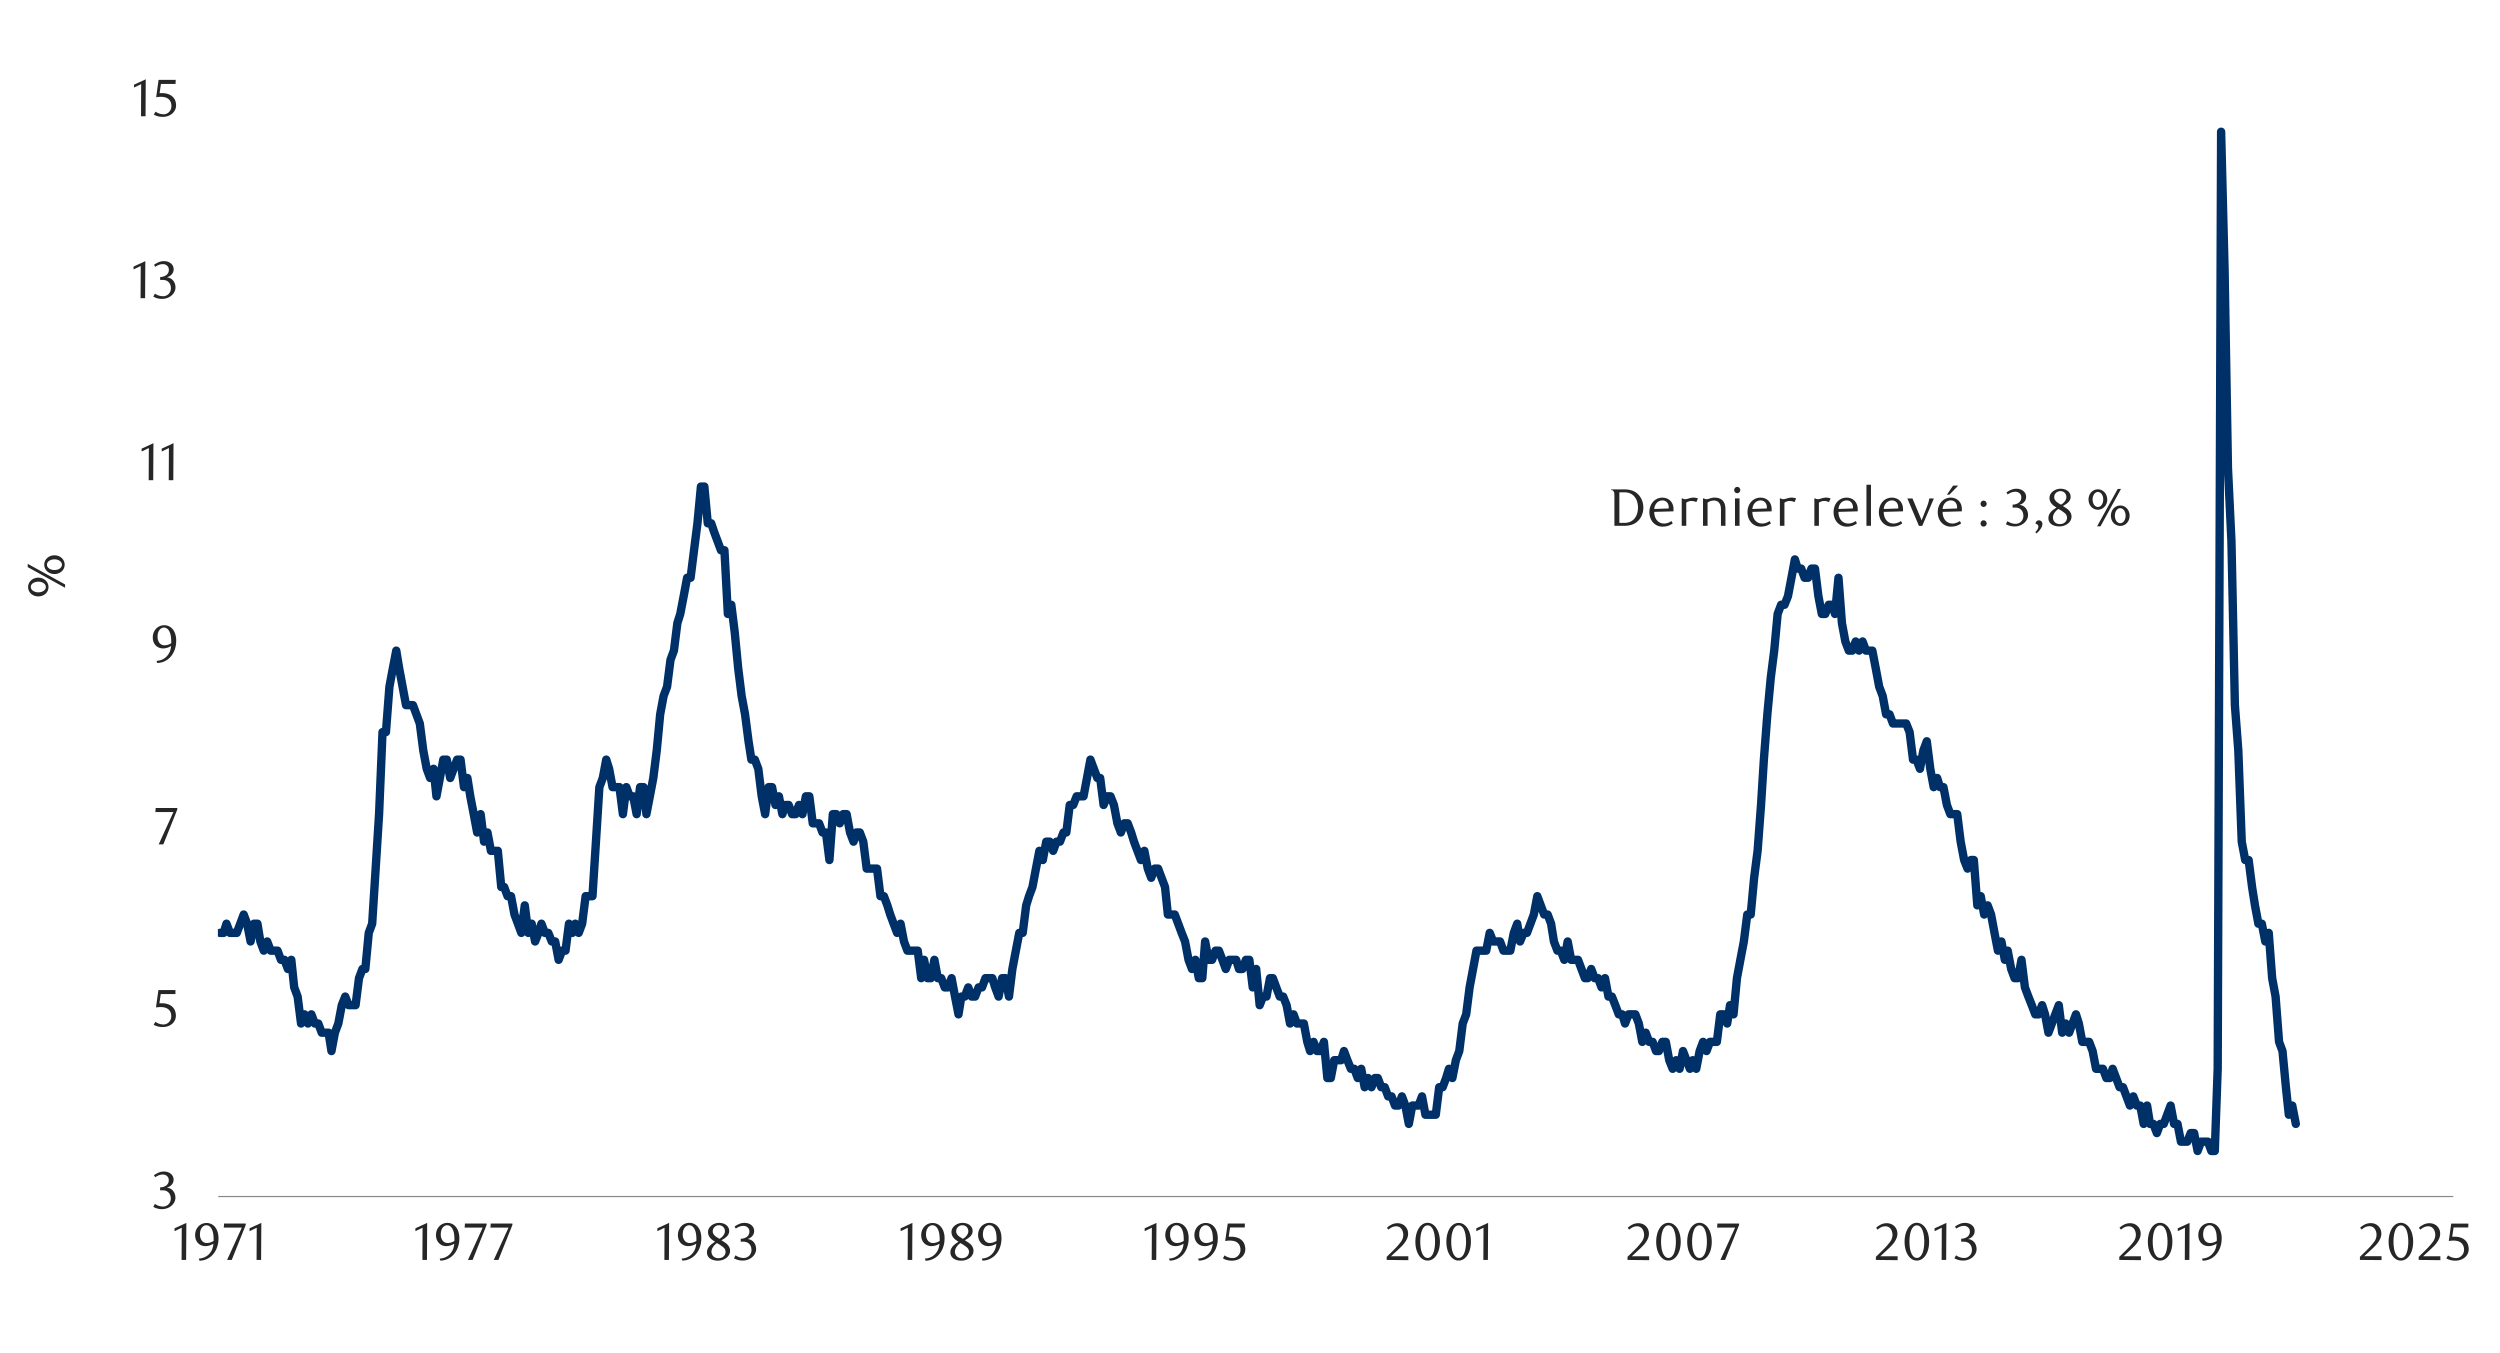 <svg id="Layer_1" data-name="Layer 1" xmlns="http://www.w3.org/2000/svg" xmlns:xlink="http://www.w3.org/1999/xlink" width="1460" height="790" viewBox="0 0 1460 790"><defs><style>.cls-1,.cls-2,.cls-4,.cls-6{fill:none;}.cls-2{stroke:#898989;stroke-width:0.7px;}.cls-2,.cls-4{stroke-linejoin:round;}.cls-3{clip-path:url(#clip-path);}.cls-4{stroke:#003068;stroke-linecap:round;stroke-width:4.89px;}.cls-5{fill:#262626;}.cls-6{fill-rule:evenodd;}</style><clipPath id="clip-path"><rect class="cls-1" x="127.24" y="60.69" width="1307.58" height="639.89"/></clipPath></defs><line class="cls-2" x1="127.46" y1="698.77" x2="1432.72" y2="698.77"/><g class="cls-3"><polyline class="cls-4" points="128.45 544.8 130.59 544.8 132.26 539.44 134.28 544.8 136.29 544.8 138.3 544.8 140.31 539.44 142.31 534.09 144.33 539.44 146.34 549.82 148.35 539.44 150.35 539.44 152.04 549.82 154.04 555.18 156.04 549.82 158.08 555.18 160.08 555.18 162.08 555.18 164.08 560.54 166.11 560.54 168.12 565.89 170.12 560.54 171.81 576.64 173.81 582 175.81 597.73 177.82 592.38 179.85 597.73 181.85 592.38 183.85 597.73 185.88 597.73 187.88 603.09 189.88 603.09 191.89 603.09 193.58 613.81 195.58 603.09 197.58 597.73 199.61 587.02 201.62 582 203.62 587.02 205.62 587.02 207.65 587.02 209.65 571.25 211.66 565.89 213.35 565.89 215.35 544.8 217.35 539.44 219.38 507.27 221.38 475.46 223.39 427.55 225.39 427.55 227.42 401.07 229.42 390.35 231.42 379.97 233.12 390.35 235.12 401.07 237.12 411.81 239.12 411.81 241.15 411.81 243.16 417.17 245.16 422.53 247.19 438.26 249.19 448.98 251.19 454.34 253.19 448.98 254.89 465.05 256.89 454.34 258.89 443.62 260.92 443.62 262.92 454.34 264.93 448.98 266.96 443.62 268.96 443.62 270.96 459.69 272.96 454.34 274.65 465.05 276.66 475.46 278.66 486.17 280.69 475.46 282.69 491.53 284.69 486.17 286.7 496.89 288.73 496.89 290.73 496.89 292.73 518.01 294.42 518.01 296.43 523.37 298.43 523.37 300.46 534.09 302.46 539.44 304.46 544.8 306.46 528.73 308.5 544.8 310.5 539.44 312.5 549.82 314.5 544.8 316.19 539.44 318.19 544.8 320.2 544.8 322.23 549.82 324.23 549.82 326.23 560.54 328.26 555.18 330.26 555.18 332.27 539.44 334.27 544.8 335.96 539.44 337.96 544.8 339.97 539.44 342 523.37 344 523.37 346 523.37 348.03 491.53 350.03 459.69 352.04 454.34 354.04 443.62 355.73 448.98 357.73 459.69 359.73 459.69 361.76 459.69 363.77 475.46 365.77 459.69 367.77 465.05 369.8 465.05 371.8 475.46 373.81 459.69 375.84 459.69 377.5 475.46 379.5 465.05 381.53 454.34 383.54 438.26 385.54 417.17 387.54 406.42 389.57 401.07 391.57 385.33 393.57 379.97 395.58 363.9 397.27 358.54 399.27 348.13 401.27 337.42 403.3 337.42 405.31 321.35 407.31 305.61 409.34 284.15 411.34 284.15 413.34 305.61 415.34 305.61 417.04 310.63 419.04 315.99 421.04 321.35 423.07 321.35 425.07 358.54 427.08 353.18 429.08 369.26 431.11 390.35 433.11 406.42 435.11 417.17 437.14 432.9 438.81 443.62 440.81 443.62 442.84 448.98 444.84 465.05 446.84 475.46 448.85 459.69 450.88 459.69 452.88 470.1 454.88 465.05 456.91 475.46 458.57 470.1 460.58 470.1 462.58 475.46 464.61 475.46 466.61 470.1 468.61 475.46 470.64 465.05 472.65 465.05 474.65 480.82 476.65 480.82 478.34 480.82 480.35 486.17 482.35 486.17 484.38 502.25 486.38 475.46 488.38 475.46 490.41 480.82 492.42 475.46 494.42 475.46 496.42 486.17 498.45 491.53 500.11 486.17 502.12 486.17 504.15 491.53 506.15 507.27 508.15 507.27 510.15 507.27 512.18 507.27 514.18 523.37 516.19 523.37 518.22 528.73 519.88 534.09 521.88 539.44 523.91 544.8 525.92 539.44 527.92 549.82 529.92 555.18 531.95 555.18 533.95 555.18 535.96 555.18 537.99 571.25 539.65 560.54 541.65 571.25 543.65 571.25 545.68 560.54 547.69 571.25 549.69 571.25 551.72 576.64 553.72 576.64 555.72 571.25 557.73 582 559.76 592.38 561.42 582 563.42 582 565.45 576.64 567.46 582 569.46 582 571.49 576.64 573.49 576.64 575.49 571.25 577.49 571.25 579.52 571.25 581.19 576.64 583.19 582 585.22 571.25 587.22 571.25 589.23 582 591.23 565.89 593.26 555.18 595.26 544.8 597.26 544.8 599.29 528.73 600.96 523.37 602.96 518.01 604.99 507.27 606.99 496.89 608.99 502.25 611 491.53 613.03 491.53 615.03 496.89 617.03 491.53 619.03 491.53 621.06 486.17 622.73 486.17 624.73 470.1 626.76 470.1 628.76 465.05 630.76 465.05 632.79 465.05 634.8 454.34 636.8 443.62 638.8 448.98 640.83 454.34 642.5 454.34 644.5 470.1 646.53 465.05 648.53 465.05 650.53 470.1 652.56 480.82 654.57 486.17 656.57 480.82 658.57 480.82 660.6 486.17 662.26 491.53 664.27 496.89 666.3 502.25 668.3 496.89 670.3 507.27 672.3 512.63 674.33 507.27 676.34 507.27 678.34 512.63 680.37 518.01 682.03 534.09 684.03 534.09 686.06 534.09 688.07 539.44 690.07 544.8 692.07 549.82 694.1 560.54 696.1 565.89 698.11 560.54 700.11 571.25 702.14 571.25 703.8 549.82 705.8 560.54 707.84 560.54 709.84 555.18 711.84 555.18 713.87 560.54 715.87 565.89 717.87 560.54 719.88 560.54 721.91 560.54 723.57 565.89 725.57 565.89 727.6 560.54 729.61 560.54 731.61 576.64 733.61 565.89 735.64 587.02 737.64 582 739.64 582 741.67 571.25 743.34 571.25 745.34 576.64 747.37 582 749.37 582 751.38 587.02 753.38 597.73 755.41 592.38 757.41 597.73 759.41 597.73 761.44 597.73 763.45 608.45 765.11 613.81 767.11 608.45 769.14 613.81 771.14 613.81 773.15 608.45 775.18 629.57 777.18 629.57 779.18 619.16 781.18 619.16 783.21 619.16 784.88 613.81 786.88 619.16 788.91 624.18 790.91 624.18 792.91 629.57 794.95 624.18 796.95 634.93 798.95 629.57 800.95 634.93 802.98 629.57 804.64 629.57 806.65 634.93 808.68 634.93 810.68 640.29 812.68 640.29 814.68 645.64 816.72 645.64 818.72 640.29 820.72 645.64 822.75 656.36 824.75 645.64 826.42 645.64 828.45 645.64 830.45 640.29 832.45 651 834.45 651 836.48 651 838.49 651 840.49 634.93 842.52 634.93 844.52 629.57 846.18 624.18 848.19 629.57 850.22 619.16 852.22 613.81 854.22 597.73 856.25 592.38 858.25 576.64 860.26 565.89 862.26 555.18 864.29 555.18 865.95 555.18 867.95 555.18 869.99 544.8 871.99 549.82 873.99 549.82 876.02 549.82 878.02 555.18 880.02 555.18 882.03 555.18 884.06 544.8 886.06 539.44 887.72 549.82 889.75 544.8 891.75 544.8 893.76 539.44 895.76 534.09 897.79 523.37 899.79 528.73 901.79 534.09 903.83 534.09 905.83 539.44 907.49 549.82 909.52 555.18 911.52 555.18 913.53 560.54 915.53 549.82 917.56 560.54 919.56 560.54 921.56 560.54 923.57 565.89 925.6 571.25 927.26 571.25 929.26 565.89 931.29 571.25 933.29 571.25 935.3 576.64 937.33 571.25 939.33 582 941.33 582 943.33 587.02 945.36 592.38 947.37 592.38 949.03 597.73 951.06 592.38 953.06 592.38 955.06 592.38 957.07 597.73 959.1 608.45 961.1 603.09 963.1 608.45 965.13 608.45 967.13 613.81 968.8 613.81 970.83 608.45 972.83 608.45 974.83 619.16 976.84 624.18 978.87 619.16 980.87 624.18 982.87 613.81 984.9 619.16 986.9 624.18 988.57 619.16 990.6 624.18 992.6 613.81 994.6 608.45 996.6 613.81 998.63 608.45 1000.63 608.45 1002.64 608.45 1004.64 592.38 1006.67 592.38 1008.67 597.73 1010.34 587.02 1012.37 592.38 1014.37 571.25 1016.37 560.54 1018.4 549.82 1020.4 534.09 1022.41 534.09 1024.41 512.63 1026.44 496.89 1028.44 470.1 1030.1 443.62 1032.13 417.17 1034.14 395.71 1036.14 379.97 1038.14 358.54 1040.17 353.18 1042.17 353.18 1044.18 348.13 1046.21 337.42 1048.21 326.7 1049.87 332.06 1051.9 332.06 1053.9 337.42 1055.91 337.42 1057.91 332.06 1059.94 332.06 1061.94 348.13 1063.94 358.54 1065.97 358.54 1067.98 353.18 1069.98 353.18 1071.64 358.54 1073.67 337.42 1075.68 363.9 1077.68 374.62 1079.71 379.97 1081.71 379.97 1083.71 374.62 1085.71 379.97 1087.74 374.62 1089.75 379.97 1091.41 379.97 1093.44 379.97 1095.44 390.35 1097.45 401.07 1099.48 406.42 1101.48 417.17 1103.48 417.17 1105.48 422.53 1107.51 422.53 1109.52 422.53 1111.18 422.53 1113.21 422.53 1115.21 427.55 1117.21 443.62 1119.22 443.62 1121.25 448.98 1123.25 438.26 1125.25 432.9 1127.28 448.98 1129.28 459.69 1131.29 454.34 1132.98 459.69 1134.98 459.69 1136.98 470.1 1138.98 475.46 1141.02 475.46 1143.02 475.46 1145.02 491.53 1147.05 502.25 1149.05 507.27 1151.05 502.25 1152.72 502.25 1154.75 528.73 1156.75 523.37 1158.75 534.09 1160.78 528.73 1162.79 534.09 1164.79 544.8 1166.79 555.18 1168.82 549.82 1170.82 560.54 1172.49 555.18 1174.52 565.89 1176.52 571.25 1178.52 571.25 1180.55 560.54 1182.55 576.64 1184.56 582 1186.56 587.02 1188.59 592.38 1190.59 592.38 1192.59 587.02 1194.29 592.38 1196.29 603.09 1198.29 597.73 1200.29 592.38 1202.32 587.02 1204.32 603.09 1206.33 597.73 1208.36 603.09 1210.36 597.73 1212.36 592.38 1214.05 597.73 1216.06 608.45 1218.06 608.45 1220.06 608.45 1222.09 613.81 1224.09 624.18 1226.09 624.18 1228.1 624.18 1230.13 629.57 1232.13 629.57 1233.79 624.18 1235.82 629.57 1237.83 634.93 1239.83 634.93 1241.86 640.29 1243.86 645.64 1245.86 640.29 1247.87 645.64 1249.89 645.64 1251.9 656.36 1253.9 645.64 1255.59 656.36 1257.59 656.36 1259.6 661.72 1261.6 656.36 1263.63 656.36 1265.63 651 1267.63 645.64 1269.66 656.36 1271.67 656.36 1273.67 666.74 1275.36 666.74 1277.36 666.74 1279.36 661.72 1281.37 661.72 1283.4 672.18 1285.4 666.74 1287.4 666.74 1289.43 666.74 1291.43 672.18 1293.44 672.18 1295.13 624.18 1297.13 76.94 1299.13 156.52 1301.13 273.43 1303.16 315.99 1305.17 411.81 1307.17 438.26 1309.17 491.53 1311.2 502.25 1313.2 502.25 1315.21 518.01 1316.9 528.73 1318.9 539.44 1320.9 539.44 1322.93 549.82 1324.94 544.8 1326.94 571.25 1328.94 582 1330.97 608.45 1332.97 613.81 1334.97 634.93 1336.67 651 1338.67 645.64 1340.76 656.36"/></g><path class="cls-5" d="M97.42,693.6a5.29,5.29,0,0,1,2.06.57,5.16,5.16,0,0,1,1.59,1.27,5.91,5.91,0,0,1,1,1.8,6.53,6.53,0,0,1,.37,2.21,5.55,5.55,0,0,1-.65,2.64,7,7,0,0,1-1.72,2.12,8,8,0,0,1-2.5,1.42,8.55,8.55,0,0,1-2.92.51,11.43,11.43,0,0,1-2.42-.27,9.57,9.57,0,0,1-2.7-1.06l.93-1.75a8.29,8.29,0,0,0,4.8,1.57,4.37,4.37,0,0,0,1.67-.34,4.86,4.86,0,0,0,1.43-.94,4.42,4.42,0,0,0,1-1.45,4.75,4.75,0,0,0,.37-1.89,5.48,5.48,0,0,0-.37-2.11,4.52,4.52,0,0,0-1-1.53,4.16,4.16,0,0,0-1.47-.92,5.36,5.36,0,0,0-1.8-.31H93.51v-1.72a6.11,6.11,0,0,0,3.63-1.14,3.73,3.73,0,0,0,1.42-3.14,3,3,0,0,0-1-2.31,3.51,3.51,0,0,0-2.42-.9,6.5,6.5,0,0,0-2.28.39,10.12,10.12,0,0,0-2.22,1.19l-.74-1.18a15.18,15.18,0,0,1,2.81-1.57,7.64,7.64,0,0,1,3-.58,7.26,7.26,0,0,1,2.3.35,5.74,5.74,0,0,1,1.78,1,4.52,4.52,0,0,1,1.17,1.48,4.31,4.31,0,0,1,.42,1.91,4.16,4.16,0,0,1-.31,1.66,4.45,4.45,0,0,1-.83,1.33,5.23,5.23,0,0,1-1.23,1A9.45,9.45,0,0,1,97.42,693.6Z"/><polyline class="cls-6" points="1450.62 45.6 9.38 45.6 9.38 748.12 1450.62 748.12"/><path class="cls-5" d="M102.46,580.52H93.89l-.8,5.39.68,0,.68,0a10.57,10.57,0,0,1,4,.68,6.87,6.87,0,0,1,2.55,1.73,6.1,6.1,0,0,1,1.33,2.32,8.45,8.45,0,0,1,.38,2.48,6.09,6.09,0,0,1-.63,2.79,6.48,6.48,0,0,1-1.69,2.12A7.75,7.75,0,0,1,98,599.32a9.07,9.07,0,0,1-3,.47,11.89,11.89,0,0,1-2.51-.26,10.53,10.53,0,0,1-2.75-1.06l1-1.76a8.1,8.1,0,0,0,4.78,1.58,4.34,4.34,0,0,0,1.64-.34,4.59,4.59,0,0,0,1.45-1,4.63,4.63,0,0,0,1.4-3.39,5.88,5.88,0,0,0-.55-2.72A4.64,4.64,0,0,0,98,589.2a5.48,5.48,0,0,0-2-.85,11.33,11.33,0,0,0-2.23-.23,13,13,0,0,0-1.4.08c-.46,0-.89.11-1.28.17l1.42-10.16h9.95Z"/><polyline class="cls-6" points="1450.62 45.6 9.38 45.6 9.38 748.12 1450.62 748.12"/><path class="cls-5" d="M95.39,493.11H92.68l8.59-18.85H90.74l.19-2.37h12.62v.83Z"/><polyline class="cls-6" points="1450.62 45.6 9.38 45.6 9.38 748.12 1450.62 748.12"/><path class="cls-5" d="M91.42,385.94a9.45,9.45,0,0,0,2.8-.56,8.29,8.29,0,0,0,2.09-1.13,8.48,8.48,0,0,0,1.49-1.43,10.41,10.41,0,0,0,1-1.48,8.2,8.2,0,0,0,.74-1.93,10.66,10.66,0,0,0,.37-2.15,10,10,0,0,1-2.37,1.07,8.4,8.4,0,0,1-2.29.35,6.26,6.26,0,0,1-2.33-.43A5.55,5.55,0,0,1,91,377a5.82,5.82,0,0,1-1.3-2,7.32,7.32,0,0,1-.47-2.74,7.57,7.57,0,0,1,.57-3A7,7,0,0,1,91.32,367a6.54,6.54,0,0,1,2.13-1.39,6.66,6.66,0,0,1,2.47-.48,6.55,6.55,0,0,1,2.55.53,6.23,6.23,0,0,1,2.24,1.63,8.63,8.63,0,0,1,1.58,2.83,12,12,0,0,1,.61,4.06,15.42,15.42,0,0,1-.85,5.18,12.84,12.84,0,0,1-2.35,4.11,10.81,10.81,0,0,1-3.53,2.7,10,10,0,0,1-4.38,1ZM100,375.66c0-.23,0-.42,0-.59v-.58a21.13,21.13,0,0,0-.24-3,8.54,8.54,0,0,0-.63-2.25,4.94,4.94,0,0,0-1.49-2.1,3.16,3.16,0,0,0-1.92-.65,2.9,2.9,0,0,0-1.38.36,3.66,3.66,0,0,0-1.17,1,5.62,5.62,0,0,0-.83,1.62,7.06,7.06,0,0,0-.31,2.15,5.83,5.83,0,0,0,1.15,3.93,3.73,3.73,0,0,0,2.94,1.31A7.55,7.55,0,0,0,100,375.66Z"/><polyline class="cls-6" points="1450.62 45.6 9.38 45.6 9.38 748.12 1450.62 748.12"/><path class="cls-5" d="M86.83,280.45l.09-18.79-4.2,2V262l6.88-3.18-.12,21.63Z"/><path class="cls-5" d="M98.55,280.45l.09-18.79-4.19,2V262l6.88-3.18-.12,21.63Z"/><polyline class="cls-6" points="1450.62 45.6 9.38 45.6 9.38 748.12 1450.62 748.12"/><path class="cls-5" d="M82.09,174.14l.09-18.79-4.2,2v-1.67l6.89-3.17-.13,21.63Z"/><path class="cls-5" d="M97.46,162a5.39,5.39,0,0,1,2.07.57,5.12,5.12,0,0,1,1.58,1.27,5.74,5.74,0,0,1,1,1.8,6.39,6.39,0,0,1,.37,2.22,5.55,5.55,0,0,1-.65,2.64,7,7,0,0,1-1.73,2.13,8,8,0,0,1-2.5,1.42,8.56,8.56,0,0,1-2.93.51,12.09,12.09,0,0,1-2.42-.26,9.82,9.82,0,0,1-2.7-1.07l.92-1.76A8.29,8.29,0,0,0,95.33,173a4.15,4.15,0,0,0,1.66-.34,4.78,4.78,0,0,0,1.44-.94,4.37,4.37,0,0,0,1-1.45,4.67,4.67,0,0,0,.37-1.9,5.78,5.78,0,0,0-.36-2.12,4.35,4.35,0,0,0-1-1.52A4.09,4.09,0,0,0,97,163.8a5.42,5.42,0,0,0-1.81-.31H93.54v-1.73a6.14,6.14,0,0,0,3.64-1.14,3.71,3.71,0,0,0,1.42-3.15,3,3,0,0,0-1-2.31,3.51,3.51,0,0,0-2.43-.89,6.5,6.5,0,0,0-2.28.38,10.12,10.12,0,0,0-2.22,1.19l-.74-1.17a13.89,13.89,0,0,1,2.81-1.58,7.66,7.66,0,0,1,3-.58,7,7,0,0,1,2.3.35,5.8,5.8,0,0,1,1.79,1,4.68,4.68,0,0,1,1.17,1.48,4.6,4.6,0,0,1,.11,3.58,4.89,4.89,0,0,1-.83,1.33,5,5,0,0,1-1.24,1A9.94,9.94,0,0,1,97.46,162Z"/><polyline class="cls-6" points="1450.62 45.6 9.38 45.6 9.38 748.12 1450.62 748.12"/><path class="cls-5" d="M82.35,67.88l.09-18.75-4.19,2V49.47l6.87-3.17L85,67.88Z"/><path class="cls-5" d="M102.52,49H94l-.8,5.39.67,0,.68,0a10.57,10.57,0,0,1,4,.68,7.1,7.1,0,0,1,2.56,1.72A6.25,6.25,0,0,1,102.44,59a8.45,8.45,0,0,1,.38,2.48,6.08,6.08,0,0,1-.63,2.78,6.51,6.51,0,0,1-1.69,2.13A7.72,7.72,0,0,1,98,67.77a9.06,9.06,0,0,1-2.94.48A12.43,12.43,0,0,1,92.59,68a10.46,10.46,0,0,1-2.76-1.06l1-1.76a8.09,8.09,0,0,0,4.78,1.57,4.16,4.16,0,0,0,1.64-.34,4.39,4.39,0,0,0,1.45-1,4.63,4.63,0,0,0,1.4-3.39,5.82,5.82,0,0,0-.55-2.72,4.64,4.64,0,0,0-1.43-1.68,5.5,5.5,0,0,0-2-.85,11.43,11.43,0,0,0-2.24-.23,13,13,0,0,0-1.4.08c-.46.05-.89.11-1.28.17l1.42-10.16h10Z"/><polyline class="cls-6" points="1450.62 45.6 9.38 45.6 9.38 748.12 1450.62 748.12"/><path class="cls-5" d="M106.05,735.8l.09-18.8-4.2,2v-1.67l6.89-3.17-.13,21.63Z"/><path class="cls-5" d="M116.14,735a9.21,9.21,0,0,0,2.81-.56,8.4,8.4,0,0,0,2.08-1.13,8.21,8.21,0,0,0,1.5-1.43,12.38,12.38,0,0,0,1-1.48,9.17,9.17,0,0,0,.74-1.93,11.41,11.41,0,0,0,.37-2.15,10,10,0,0,1-2.38,1.07,7.91,7.91,0,0,1-2.28.35,6.22,6.22,0,0,1-2.33-.43,5.59,5.59,0,0,1-1.92-1.25,6,6,0,0,1-1.29-2,7.32,7.32,0,0,1-.48-2.74,7.6,7.6,0,0,1,.57-3,7,7,0,0,1,1.5-2.24,6.34,6.34,0,0,1,2.13-1.39,6.77,6.77,0,0,1,2.47-.47,6.49,6.49,0,0,1,2.54.52,6.15,6.15,0,0,1,2.24,1.64,8.32,8.32,0,0,1,1.59,2.82,12.28,12.28,0,0,1,.6,4.06,15.17,15.17,0,0,1-.85,5.18,12.71,12.71,0,0,1-2.34,4.11,10.84,10.84,0,0,1-3.54,2.7,10,10,0,0,1-4.38,1Zm8.61-10.28c0-.23,0-.42,0-.59v-.58a23,23,0,0,0-.23-3,8.93,8.93,0,0,0-.64-2.25,5,5,0,0,0-1.48-2.1,3.16,3.16,0,0,0-1.93-.65,2.83,2.83,0,0,0-1.37.36,3.59,3.59,0,0,0-1.18,1,5.6,5.6,0,0,0-.82,1.62,6.8,6.8,0,0,0-.31,2.15,5.83,5.83,0,0,0,1.14,3.93,3.74,3.74,0,0,0,3,1.32A7.54,7.54,0,0,0,124.75,724.69Z"/><path class="cls-5" d="M135.34,735.8h-2.72l8.61-18.89H130.68l.18-2.37h12.65v.83Z"/><path class="cls-5" d="M149.84,735.8l.09-18.8-4.19,2v-1.67l6.88-3.17-.13,21.63Z"/><polyline class="cls-6" points="1450.62 45.6 9.38 45.6 9.38 748.12 1450.62 748.12"/><path class="cls-5" d="M246.69,735.8l.09-18.8-4.19,2v-1.67l6.88-3.17-.12,21.63Z"/><path class="cls-5" d="M256.78,735a9.21,9.21,0,0,0,2.81-.56,8.27,8.27,0,0,0,3.58-2.56,12.38,12.38,0,0,0,1-1.48,8.2,8.2,0,0,0,.74-1.93,10.66,10.66,0,0,0,.37-2.15,10,10,0,0,1-2.37,1.07,8,8,0,0,1-2.29.35,6.26,6.26,0,0,1-2.33-.43A5.46,5.46,0,0,1,256.4,726a5.82,5.82,0,0,1-1.3-2,7.32,7.32,0,0,1-.48-2.74,7.6,7.6,0,0,1,.57-3,7,7,0,0,1,1.5-2.24,6.54,6.54,0,0,1,2.13-1.39,6.81,6.81,0,0,1,2.47-.47,6.57,6.57,0,0,1,2.55.52,6.11,6.11,0,0,1,2.23,1.64,8.32,8.32,0,0,1,1.59,2.82,12.28,12.28,0,0,1,.6,4.06,15.42,15.42,0,0,1-.84,5.18,12.73,12.73,0,0,1-2.35,4.11,10.91,10.91,0,0,1-3.53,2.7,10,10,0,0,1-4.39,1Zm8.61-10.28c0-.23,0-.42,0-.59v-.58a21.36,21.36,0,0,0-.23-3,8.54,8.54,0,0,0-.63-2.25,5,5,0,0,0-1.49-2.1,3.16,3.16,0,0,0-1.92-.65,2.84,2.84,0,0,0-1.38.36,3.69,3.69,0,0,0-1.18,1,5.87,5.87,0,0,0-.82,1.62,7.1,7.1,0,0,0-.31,2.15,5.78,5.78,0,0,0,1.15,3.93,3.71,3.71,0,0,0,2.94,1.32A7.51,7.51,0,0,0,265.39,724.69Z"/><path class="cls-5" d="M276,735.8h-2.72l8.62-18.89H271.35l.19-2.37h12.65v.83Z"/><path class="cls-5" d="M291.07,735.8h-2.71L297,716.91H286.41l.19-2.37h12.65v.83Z"/><polyline class="cls-6" points="1450.62 45.6 9.38 45.6 9.38 748.12 1450.62 748.12"/><path class="cls-5" d="M388,735.8l.09-18.8-4.19,2v-1.67l6.88-3.17-.13,21.63Z"/><path class="cls-5" d="M398.09,735a9.21,9.21,0,0,0,2.81-.56,8.44,8.44,0,0,0,3.58-2.56,12.38,12.38,0,0,0,1-1.48,8.66,8.66,0,0,0,.74-1.93,10.66,10.66,0,0,0,.37-2.15,9.86,9.86,0,0,1-2.38,1.07,7.91,7.91,0,0,1-2.28.35,6.26,6.26,0,0,1-2.33-.43,5.46,5.46,0,0,1-1.91-1.25,5.82,5.82,0,0,1-1.3-2,7.32,7.32,0,0,1-.48-2.74,7.6,7.6,0,0,1,.57-3A7,7,0,0,1,398,716a6.54,6.54,0,0,1,2.13-1.39,6.77,6.77,0,0,1,2.47-.47,6.49,6.49,0,0,1,2.54.52,6.06,6.06,0,0,1,2.24,1.64,8.32,8.32,0,0,1,1.59,2.82,12.28,12.28,0,0,1,.6,4.06,15.17,15.17,0,0,1-.85,5.18,12.53,12.53,0,0,1-2.34,4.11,10.91,10.91,0,0,1-3.53,2.7,10,10,0,0,1-4.39,1Zm8.61-10.28c0-.23,0-.42,0-.59v-.58a21.36,21.36,0,0,0-.23-3,8.54,8.54,0,0,0-.63-2.25,5,5,0,0,0-1.49-2.1,3.16,3.16,0,0,0-1.92-.65,2.84,2.84,0,0,0-1.38.36,3.59,3.59,0,0,0-1.18,1,5.87,5.87,0,0,0-.82,1.62,6.8,6.8,0,0,0-.31,2.15,5.78,5.78,0,0,0,1.15,3.93,3.71,3.71,0,0,0,2.94,1.32A7.51,7.51,0,0,0,406.7,724.69Z"/><path class="cls-5" d="M417.59,725.15c-.43-.27-.89-.56-1.37-.89a6.74,6.74,0,0,1-1.33-1.18,6.34,6.34,0,0,1-1-1.55,5.13,5.13,0,0,1-.4-2.09,4.15,4.15,0,0,1,.54-2.07,5.83,5.83,0,0,1,1.44-1.66,7.45,7.45,0,0,1,2.06-1.13,7,7,0,0,1,2.43-.41,7.75,7.75,0,0,1,2.3.32,5.71,5.71,0,0,1,1.86.94,4.66,4.66,0,0,1,1.25,1.48,4.07,4.07,0,0,1,.47,2,4.13,4.13,0,0,1-.36,1.76,5.1,5.1,0,0,1-1,1.4,8.44,8.44,0,0,1-1.43,1.17c-.56.36-1.13.72-1.74,1.07l.62.37,1.6,1.06a7.72,7.72,0,0,1,1.43,1.24,5.87,5.87,0,0,1,1,1.56,4.64,4.64,0,0,1,.4,2,4.55,4.55,0,0,1-.55,2.18,5.76,5.76,0,0,1-1.51,1.8,7.56,7.56,0,0,1-2.26,1.24,8.34,8.34,0,0,1-2.82.46,10.22,10.22,0,0,1-2.45-.29,6.37,6.37,0,0,1-2-.9,4.17,4.17,0,0,1-1.89-3.62,4.79,4.79,0,0,1,.49-2.23,6.88,6.88,0,0,1,1.22-1.69,9.47,9.47,0,0,1,1.52-1.28C416.67,725.8,417.16,725.46,417.59,725.15Zm1.09.81a11.4,11.4,0,0,0-1.21,1,8.43,8.43,0,0,0-1,1.22,5.7,5.7,0,0,0-.71,1.36,4,4,0,0,0,0,2.85,3.74,3.74,0,0,0,.77,1.24,3.57,3.57,0,0,0,1.27.84,4.55,4.55,0,0,0,1.77.31,4.69,4.69,0,0,0,1.79-.31,3.83,3.83,0,0,0,1.31-.84,3.69,3.69,0,0,0,.81-1.24,4.11,4.11,0,0,0,.26-1.43,3.41,3.41,0,0,0-1.33-2.53c-.31-.27-.63-.53-1-.78l-1-.69c-.34-.22-.66-.41-1-.59Zm1.51-2.5a7.65,7.65,0,0,0,1.19-.82,6.88,6.88,0,0,0,1-1.07,5.85,5.85,0,0,0,.71-1.23,3.7,3.7,0,0,0,.26-1.36,3.55,3.55,0,0,0-.74-2.16,3.41,3.41,0,0,0-2.72-1.27,3.46,3.46,0,0,0-2.56,1,3.34,3.34,0,0,0-1.08,2.59,2.68,2.68,0,0,0,.31,1.32,4.64,4.64,0,0,0,.79,1.06,6.08,6.08,0,0,0,1.09.9c.41.26.82.52,1.24.77Z"/><path class="cls-5" d="M436.55,723.61a5.29,5.29,0,0,1,2.06.57,5,5,0,0,1,1.59,1.27,5.74,5.74,0,0,1,1,1.8,6.63,6.63,0,0,1,.37,2.22,5.55,5.55,0,0,1-.65,2.64,7.21,7.21,0,0,1-1.73,2.13,8,8,0,0,1-2.5,1.42,8.56,8.56,0,0,1-2.93.51,12.09,12.09,0,0,1-2.42-.26,9.7,9.7,0,0,1-2.7-1.07l.92-1.76a8.26,8.26,0,0,0,4.82,1.58,4.32,4.32,0,0,0,1.66-.34,4.78,4.78,0,0,0,1.44-.94,4.52,4.52,0,0,0,1-1.45,4.67,4.67,0,0,0,.37-1.9,5.78,5.78,0,0,0-.36-2.12,4.5,4.5,0,0,0-1-1.52,4.18,4.18,0,0,0-1.47-.93,5.42,5.42,0,0,0-1.81-.31h-1.63v-1.73a6.14,6.14,0,0,0,3.64-1.14,3.73,3.73,0,0,0,1.42-3.15,3,3,0,0,0-1-2.31,3.51,3.51,0,0,0-2.43-.9,6.5,6.5,0,0,0-2.28.39,10.12,10.12,0,0,0-2.22,1.19l-.74-1.17a14.1,14.1,0,0,1,2.8-1.58,7.74,7.74,0,0,1,3-.58,7,7,0,0,1,2.3.35,5.74,5.74,0,0,1,1.78,1A4.42,4.42,0,0,1,440,717a4.23,4.23,0,0,1,.43,1.92,4.38,4.38,0,0,1-.31,1.66,4.69,4.69,0,0,1-.84,1.33,5,5,0,0,1-1.23,1A9.94,9.94,0,0,1,436.55,723.61Z"/><polyline class="cls-6" points="1450.62 45.6 9.38 45.6 9.38 748.12 1450.62 748.12"/><path class="cls-5" d="M530.07,735.8l.1-18.8-4.2,2v-1.67l6.88-3.17-.12,21.63Z"/><path class="cls-5" d="M540.17,735a9.21,9.21,0,0,0,2.8-.56,8.29,8.29,0,0,0,2.09-1.13,8.48,8.48,0,0,0,1.49-1.43,12.38,12.38,0,0,0,1-1.48,8.2,8.2,0,0,0,.74-1.93,10.66,10.66,0,0,0,.37-2.15,10,10,0,0,1-2.37,1.07,8,8,0,0,1-2.29.35,6.26,6.26,0,0,1-2.33-.43,5.46,5.46,0,0,1-1.91-1.25,5.82,5.82,0,0,1-1.3-2,7.32,7.32,0,0,1-.48-2.74,7.43,7.43,0,0,1,.58-3,7.13,7.13,0,0,1,1.49-2.24,6.54,6.54,0,0,1,2.13-1.39,6.81,6.81,0,0,1,2.47-.47,6.53,6.53,0,0,1,2.55.52,6,6,0,0,1,2.23,1.64,8.32,8.32,0,0,1,1.59,2.82,12,12,0,0,1,.61,4.06,15.42,15.42,0,0,1-.85,5.18,12.73,12.73,0,0,1-2.35,4.11,10.81,10.81,0,0,1-3.53,2.7,10,10,0,0,1-4.38,1Zm8.61-10.28c0-.23,0-.42,0-.59v-.58a21.26,21.26,0,0,0-.24-3,8.54,8.54,0,0,0-.63-2.25,4.94,4.94,0,0,0-1.49-2.1,3.16,3.16,0,0,0-1.92-.65,2.9,2.9,0,0,0-1.38.36,3.8,3.8,0,0,0-1.18,1,5.87,5.87,0,0,0-.82,1.62,7.1,7.1,0,0,0-.31,2.15,5.83,5.83,0,0,0,1.15,3.93,3.72,3.72,0,0,0,2.94,1.32A7.57,7.57,0,0,0,548.78,724.69Z"/><path class="cls-5" d="M559.75,725.15c-.43-.27-.89-.56-1.37-.89a7,7,0,0,1-1.32-1.18,6.06,6.06,0,0,1-1-1.55,5,5,0,0,1-.4-2.09,4.15,4.15,0,0,1,.54-2.07,5.68,5.68,0,0,1,1.44-1.66,7.31,7.31,0,0,1,2.06-1.13,7,7,0,0,1,2.42-.41,7.77,7.77,0,0,1,2.31.32,5.82,5.82,0,0,1,1.86.94,4.79,4.79,0,0,1,1.25,1.48,4.07,4.07,0,0,1,.46,2,4.13,4.13,0,0,1-.36,1.76,5.29,5.29,0,0,1-1,1.4,8.53,8.53,0,0,1-1.44,1.17c-.55.36-1.13.72-1.73,1.07l.61.37,1.6,1.06a7.48,7.48,0,0,1,1.44,1.24,6.12,6.12,0,0,1,1,1.56,4.64,4.64,0,0,1,.4,2,4.56,4.56,0,0,1-.56,2.18,5.73,5.73,0,0,1-1.5,1.8,7.62,7.62,0,0,1-2.27,1.24,8.32,8.32,0,0,1-2.81.46,10.15,10.15,0,0,1-2.45-.29,6.53,6.53,0,0,1-2-.9,4.43,4.43,0,0,1-1.38-1.51,4.25,4.25,0,0,1-.51-2.11,4.92,4.92,0,0,1,.49-2.23,7.15,7.15,0,0,1,1.22-1.69,9.47,9.47,0,0,1,1.52-1.28C558.84,725.8,559.32,725.46,559.75,725.15Zm1.09.81a11.32,11.32,0,0,0-1.2,1,8.51,8.51,0,0,0-1,1.22,6,6,0,0,0-.7,1.36,3.9,3.9,0,0,0,0,2.85,3.74,3.74,0,0,0,.77,1.24,3.62,3.62,0,0,0,1.26.84,4.64,4.64,0,0,0,1.78.31,4.73,4.73,0,0,0,1.79-.31,3.93,3.93,0,0,0,1.31-.84,3.52,3.52,0,0,0,.8-1.24,3.89,3.89,0,0,0,.26-1.43,3.43,3.43,0,0,0-1.32-2.53c-.31-.27-.64-.53-1-.78l-1-.69c-.34-.22-.66-.41-1-.59Zm1.51-2.5a7.21,7.21,0,0,0,1.19-.82,6.88,6.88,0,0,0,1-1.07,5.09,5.09,0,0,0,.71-1.23,3.58,3.58,0,0,0-.48-3.52,3.37,3.37,0,0,0-1.12-.91,3.76,3.76,0,0,0-4.15.63,3.31,3.31,0,0,0-1.08,2.59,2.79,2.79,0,0,0,.3,1.32,5,5,0,0,0,.79,1.06,6.15,6.15,0,0,0,1.1.9l1.23.77Z"/><path class="cls-5" d="M573.37,735a9.21,9.21,0,0,0,2.81-.56,8.44,8.44,0,0,0,3.58-2.56,12.38,12.38,0,0,0,1-1.48,8.66,8.66,0,0,0,.74-1.93,11.41,11.41,0,0,0,.37-2.15,9.86,9.86,0,0,1-2.38,1.07,7.91,7.91,0,0,1-2.28.35,6.26,6.26,0,0,1-2.33-.43A5.46,5.46,0,0,1,573,726a5.82,5.82,0,0,1-1.3-2,7.32,7.32,0,0,1-.48-2.74,7.6,7.6,0,0,1,.57-3,7,7,0,0,1,1.5-2.24,6.54,6.54,0,0,1,2.13-1.39,6.77,6.77,0,0,1,2.47-.47,6.49,6.49,0,0,1,2.54.52,6.06,6.06,0,0,1,2.24,1.64,8.32,8.32,0,0,1,1.59,2.82,12.28,12.28,0,0,1,.6,4.06,15.17,15.17,0,0,1-.85,5.18,12.53,12.53,0,0,1-2.34,4.11,10.84,10.84,0,0,1-3.54,2.7,10,10,0,0,1-4.38,1ZM582,724.69c0-.23,0-.42,0-.59v-.58a21.36,21.36,0,0,0-.23-3,8.54,8.54,0,0,0-.63-2.25,5,5,0,0,0-1.49-2.1,3.16,3.16,0,0,0-1.92-.65,2.84,2.84,0,0,0-1.38.36,3.69,3.69,0,0,0-1.18,1,5.87,5.87,0,0,0-.82,1.62,6.8,6.8,0,0,0-.31,2.15,5.78,5.78,0,0,0,1.15,3.93,3.71,3.71,0,0,0,2.94,1.32A7.51,7.51,0,0,0,582,724.69Z"/><polyline class="cls-6" points="1450.62 45.6 9.38 45.6 9.38 748.12 1450.62 748.12"/><path class="cls-5" d="M672.59,735.8l.1-18.8-4.2,2v-1.67l6.88-3.17-.12,21.63Z"/><path class="cls-5" d="M682.69,735a9.27,9.27,0,0,0,2.81-.56,8.4,8.4,0,0,0,2.08-1.13,8.91,8.91,0,0,0,1.5-1.43,11.17,11.17,0,0,0,1-1.48,8.2,8.2,0,0,0,.74-1.93,10.66,10.66,0,0,0,.37-2.15,10,10,0,0,1-2.37,1.07,8,8,0,0,1-2.29.35,6.26,6.26,0,0,1-2.33-.43A5.55,5.55,0,0,1,682.3,726a5.82,5.82,0,0,1-1.3-2,8.26,8.26,0,0,1,.1-5.76,7.13,7.13,0,0,1,1.49-2.24,6.54,6.54,0,0,1,2.13-1.39,6.85,6.85,0,0,1,2.47-.47,6.5,6.5,0,0,1,2.55.52,6.15,6.15,0,0,1,2.24,1.64,8.67,8.67,0,0,1,1.59,2.82,12.28,12.28,0,0,1,.6,4.06,15.42,15.42,0,0,1-.85,5.18A12.73,12.73,0,0,1,691,732.5a10.81,10.81,0,0,1-3.53,2.7,10,10,0,0,1-4.38,1Zm8.61-10.28c0-.23,0-.42,0-.59v-.58a23,23,0,0,0-.23-3,8.93,8.93,0,0,0-.64-2.25,4.94,4.94,0,0,0-1.49-2.1,3.16,3.16,0,0,0-1.92-.65,2.9,2.9,0,0,0-1.38.36,3.66,3.66,0,0,0-1.17,1,5.88,5.88,0,0,0-.83,1.62,7.11,7.11,0,0,0-.3,2.15,5.83,5.83,0,0,0,1.14,3.93,3.74,3.74,0,0,0,3,1.32A7.57,7.57,0,0,0,691.3,724.69Z"/><path class="cls-5" d="M699.72,735a9.21,9.21,0,0,0,2.81-.56,8.44,8.44,0,0,0,3.58-2.56,12.38,12.38,0,0,0,1-1.48,8.66,8.66,0,0,0,.74-1.93,11.41,11.41,0,0,0,.37-2.15,9.86,9.86,0,0,1-2.38,1.07,7.91,7.91,0,0,1-2.28.35,6.26,6.26,0,0,1-2.33-.43,5.46,5.46,0,0,1-1.91-1.25,5.82,5.82,0,0,1-1.3-2,7.32,7.32,0,0,1-.48-2.74,7.6,7.6,0,0,1,.57-3,7,7,0,0,1,1.5-2.24,6.54,6.54,0,0,1,2.13-1.39,6.77,6.77,0,0,1,2.47-.47,6.49,6.49,0,0,1,2.54.52,6.06,6.06,0,0,1,2.24,1.64,8.32,8.32,0,0,1,1.59,2.82,12.28,12.28,0,0,1,.6,4.06,15.17,15.17,0,0,1-.85,5.18A12.53,12.53,0,0,1,708,732.5a10.84,10.84,0,0,1-3.54,2.7,10,10,0,0,1-4.38,1Zm8.61-10.28c0-.23,0-.42,0-.59v-.58a23,23,0,0,0-.23-3,8.54,8.54,0,0,0-.63-2.25,5,5,0,0,0-1.49-2.1,3.16,3.16,0,0,0-1.92-.65,2.84,2.84,0,0,0-1.38.36,3.59,3.59,0,0,0-1.18,1,5.87,5.87,0,0,0-.82,1.62,6.8,6.8,0,0,0-.31,2.15,5.78,5.78,0,0,0,1.15,3.93,3.71,3.71,0,0,0,2.94,1.32A7.51,7.51,0,0,0,708.33,724.69Z"/><path class="cls-5" d="M726.94,716.85h-8.58l-.8,5.4.68,0,.68,0a10.62,10.62,0,0,1,4.06.68,7,7,0,0,1,2.56,1.73,6.06,6.06,0,0,1,1.33,2.33,8.8,8.8,0,0,1,.38,2.48,6.09,6.09,0,0,1-.63,2.79,6.44,6.44,0,0,1-1.7,2.13,7.69,7.69,0,0,1-2.47,1.36,9.08,9.08,0,0,1-3,.48,12.51,12.51,0,0,1-2.51-.26,10.65,10.65,0,0,1-2.76-1.07l.95-1.76a8.15,8.15,0,0,0,4.79,1.58,4.43,4.43,0,0,0,1.65-.34,4.7,4.7,0,0,0,1.45-1,4.63,4.63,0,0,0,1.4-3.39,5.89,5.89,0,0,0-.55-2.73,4.69,4.69,0,0,0-1.44-1.69,5.19,5.19,0,0,0-2-.84,10.73,10.73,0,0,0-2.24-.24,13.33,13.33,0,0,0-1.41.08c-.46.05-.89.11-1.28.17L717,714.54h10Z"/><polyline class="cls-6" points="1450.62 45.6 9.38 45.6 9.38 748.12 1450.62 748.12"/><path class="cls-5" d="M809.83,735.8V734l4.08-4a40.68,40.68,0,0,0,4.09-4.62,7,7,0,0,0,1.52-4.12,6.73,6.73,0,0,0-.29-2,5.26,5.26,0,0,0-.82-1.64,3.7,3.7,0,0,0-1.28-1.08,3.77,3.77,0,0,0-1.71-.38,5.75,5.75,0,0,0-2.5.54,7.9,7.9,0,0,0-2.07,1.43l-.89-1.11a12.09,12.09,0,0,1,3-2,7.83,7.83,0,0,1,3.27-.66,6.49,6.49,0,0,1,2.38.44,5.9,5.9,0,0,1,3.25,3.21,6.23,6.23,0,0,1,.48,2.48,6.84,6.84,0,0,1-.54,2.69,12.09,12.09,0,0,1-1.33,2.39,16.87,16.87,0,0,1-1.66,2q-.88.92-1.59,1.56l-4.88,4.53h10.12v2.28Z"/><path class="cls-5" d="M840.91,725.2a17,17,0,0,1-.54,4.42,11.6,11.6,0,0,1-1.51,3.47,7.29,7.29,0,0,1-2.28,2.28,5.42,5.42,0,0,1-2.87.8,5.17,5.17,0,0,1-2.84-.82,7.5,7.5,0,0,1-2.25-2.27,12,12,0,0,1-1.49-3.46,16.87,16.87,0,0,1-.54-4.39,17.34,17.34,0,0,1,.54-4.45,12.44,12.44,0,0,1,1.48-3.52,7.11,7.11,0,0,1,2.25-2.31,5.4,5.4,0,0,1,5.72,0,7.4,7.4,0,0,1,2.28,2.31,11.9,11.9,0,0,1,1.51,3.5A17.2,17.2,0,0,1,840.91,725.2Zm-2.84,0a23.8,23.8,0,0,0-.28-3.8,13.32,13.32,0,0,0-.81-3.06,5.58,5.58,0,0,0-1.35-2,2.81,2.81,0,0,0-3.76,0,5.52,5.52,0,0,0-1.34,2,12.81,12.81,0,0,0-.82,3,25.65,25.65,0,0,0,0,7.56,12.41,12.41,0,0,0,.83,3,5.64,5.64,0,0,0,1.36,2,2.64,2.64,0,0,0,1.85.73,2.72,2.72,0,0,0,1.87-.73,5.51,5.51,0,0,0,1.36-2,13,13,0,0,0,.81-3A23,23,0,0,0,838.07,725.25Z"/><path class="cls-5" d="M859,725.2a17,17,0,0,1-.54,4.42,11.6,11.6,0,0,1-1.51,3.47,7.5,7.5,0,0,1-2.28,2.28,5.43,5.43,0,0,1-2.88.8,5.14,5.14,0,0,1-2.83-.82,7.5,7.5,0,0,1-2.25-2.27,11.78,11.78,0,0,1-1.49-3.46,16.87,16.87,0,0,1-.54-4.39,17.34,17.34,0,0,1,.54-4.45,12.72,12.72,0,0,1,1.47-3.52A7.32,7.32,0,0,1,849,715a5.41,5.41,0,0,1,5.73,0,7.62,7.62,0,0,1,2.28,2.31,11.9,11.9,0,0,1,1.51,3.5A17.2,17.2,0,0,1,859,725.2Zm-2.84,0a23.8,23.8,0,0,0-.28-3.8,13.3,13.3,0,0,0-.82-3.06,5.57,5.57,0,0,0-1.34-2,2.83,2.83,0,0,0-3.77,0,5.65,5.65,0,0,0-1.34,2,13.3,13.3,0,0,0-.82,3,26.6,26.6,0,0,0,0,7.56,12.86,12.86,0,0,0,.84,3,5.64,5.64,0,0,0,1.36,2,2.64,2.64,0,0,0,1.85.73,2.68,2.68,0,0,0,1.86-.73,5.39,5.39,0,0,0,1.36-2,13,13,0,0,0,.82-3A23,23,0,0,0,856.19,725.25Z"/><path class="cls-5" d="M866.28,735.8l.09-18.8-4.2,2v-1.67l6.89-3.17-.13,21.63Z"/><polyline class="cls-6" points="1450.62 45.6 9.38 45.6 9.38 748.12 1450.62 748.12"/><path class="cls-5" d="M950.47,735.8V734l4.07-4a39.72,39.72,0,0,0,4.09-4.62,7,7,0,0,0,1.53-4.12,6.73,6.73,0,0,0-.3-2,5.24,5.24,0,0,0-.81-1.64,3.73,3.73,0,0,0-1.29-1.08,3.77,3.77,0,0,0-1.71-.38,5.79,5.79,0,0,0-2.5.54,7.9,7.9,0,0,0-2.07,1.43l-.89-1.11a12.28,12.28,0,0,1,3-2,7.83,7.83,0,0,1,3.27-.66,6.45,6.45,0,0,1,2.38.44,5.78,5.78,0,0,1,1.94,1.27,5.86,5.86,0,0,1,1.32,1.94,6.41,6.41,0,0,1,.47,2.48,6.84,6.84,0,0,1-.54,2.69,12.58,12.58,0,0,1-1.32,2.39,16.92,16.92,0,0,1-1.67,2q-.89.92-1.59,1.56l-4.87,4.53h10.12v2.28Z"/><path class="cls-5" d="M981.54,725.2a17,17,0,0,1-.54,4.42,11.59,11.59,0,0,1-1.5,3.47,7.5,7.5,0,0,1-2.28,2.28,5.48,5.48,0,0,1-2.88.8,5.19,5.19,0,0,1-2.84-.82,7.36,7.36,0,0,1-2.24-2.27,11.78,11.78,0,0,1-1.5-3.46,16.87,16.87,0,0,1-.54-4.39,17.34,17.34,0,0,1,.54-4.45,12.44,12.44,0,0,1,1.48-3.52,7.32,7.32,0,0,1,2.25-2.31,5.31,5.31,0,0,1,2.85-.82,5.41,5.41,0,0,1,2.88.82,7.62,7.62,0,0,1,2.28,2.31,11.89,11.89,0,0,1,1.5,3.5A17.2,17.2,0,0,1,981.54,725.2Zm-2.83,0a25,25,0,0,0-.28-3.8,13.83,13.83,0,0,0-.82-3.06,5.7,5.7,0,0,0-1.34-2,2.83,2.83,0,0,0-3.77,0,5.65,5.65,0,0,0-1.34,2,13.3,13.3,0,0,0-.82,3,25.65,25.65,0,0,0,0,7.56,12.88,12.88,0,0,0,.83,3,5.77,5.77,0,0,0,1.36,2,2.66,2.66,0,0,0,1.85.73,2.71,2.71,0,0,0,1.87-.73,5.39,5.39,0,0,0,1.36-2,13.51,13.51,0,0,0,.82-3A24.18,24.18,0,0,0,978.71,725.25Z"/><path class="cls-5" d="M999.66,725.2a17,17,0,0,1-.54,4.42,11.6,11.6,0,0,1-1.51,3.47,7.4,7.4,0,0,1-2.28,2.28,5.43,5.43,0,0,1-2.88.8,5.16,5.16,0,0,1-2.83-.82,7.5,7.5,0,0,1-2.25-2.27,12,12,0,0,1-1.49-3.46,16.87,16.87,0,0,1-.54-4.39,17.34,17.34,0,0,1,.54-4.45,12.44,12.44,0,0,1,1.48-3.52,7.11,7.11,0,0,1,2.25-2.31,5.3,5.3,0,0,1,2.84-.82,5.36,5.36,0,0,1,2.88.82,7.51,7.51,0,0,1,2.28,2.31,11.9,11.9,0,0,1,1.51,3.5A17.2,17.2,0,0,1,999.66,725.2Zm-2.84,0a23.8,23.8,0,0,0-.28-3.8,13.85,13.85,0,0,0-.81-3.06,5.58,5.58,0,0,0-1.35-2,2.81,2.81,0,0,0-3.76,0,5.4,5.4,0,0,0-1.34,2,12.81,12.81,0,0,0-.82,3,25.65,25.65,0,0,0,0,7.56,12.41,12.41,0,0,0,.83,3,5.64,5.64,0,0,0,1.36,2,2.64,2.64,0,0,0,1.85.73,2.72,2.72,0,0,0,1.87-.73,5.51,5.51,0,0,0,1.36-2,13.52,13.52,0,0,0,.81-3A23,23,0,0,0,996.82,725.25Z"/><path class="cls-5" d="M1007.44,735.8h-2.72l8.61-18.89h-10.55l.18-2.37h12.66v.83Z"/><polyline class="cls-6" points="1450.62 45.6 9.38 45.6 9.38 748.12 1450.62 748.12"/><path class="cls-5" d="M1095.53,735.8V734l4.07-4a39.72,39.72,0,0,0,4.09-4.62,7,7,0,0,0,1.53-4.12,6.73,6.73,0,0,0-.3-2,5.24,5.24,0,0,0-.81-1.64,3.79,3.79,0,0,0-1.28-1.08,3.85,3.85,0,0,0-1.72-.38,5.79,5.79,0,0,0-2.5.54,7.9,7.9,0,0,0-2.07,1.43l-.89-1.11a12.48,12.48,0,0,1,3-2,7.83,7.83,0,0,1,3.27-.66,6.45,6.45,0,0,1,2.38.44,5.92,5.92,0,0,1,2,1.27,6,6,0,0,1,1.31,1.94,6.41,6.41,0,0,1,.48,2.48,7,7,0,0,1-.54,2.69,13.2,13.2,0,0,1-1.33,2.39,16.92,16.92,0,0,1-1.67,2c-.58.61-1.12,1.13-1.59,1.56l-4.87,4.53h10.12v2.28Z"/><path class="cls-5" d="M1126.6,725.2a17.45,17.45,0,0,1-.53,4.42,11.86,11.86,0,0,1-1.51,3.47,7.5,7.5,0,0,1-2.28,2.28,5.46,5.46,0,0,1-2.88.8,5.14,5.14,0,0,1-2.83-.82,7.28,7.28,0,0,1-2.25-2.27,11.78,11.78,0,0,1-1.5-3.46,16.87,16.87,0,0,1-.54-4.39,17.34,17.34,0,0,1,.54-4.45,12.44,12.44,0,0,1,1.48-3.52,7.32,7.32,0,0,1,2.25-2.31,5.31,5.31,0,0,1,2.85-.82,5.39,5.39,0,0,1,2.88.82,7.62,7.62,0,0,1,2.28,2.31,12.17,12.17,0,0,1,1.51,3.5A17.66,17.66,0,0,1,1126.6,725.2Zm-2.83,0a25,25,0,0,0-.28-3.8,13.83,13.83,0,0,0-.82-3.06,5.7,5.7,0,0,0-1.34-2,2.83,2.83,0,0,0-3.77,0,5.65,5.65,0,0,0-1.34,2,13.3,13.3,0,0,0-.82,3,25.65,25.65,0,0,0,0,7.56,12.4,12.4,0,0,0,.84,3,5.75,5.75,0,0,0,1.35,2,2.68,2.68,0,0,0,1.85.73,2.71,2.71,0,0,0,1.87-.73,5.39,5.39,0,0,0,1.36-2,13.51,13.51,0,0,0,.82-3A24.18,24.18,0,0,0,1123.77,725.25Z"/><path class="cls-5" d="M1133.92,735.8,1134,717l-4.2,2v-1.67l6.89-3.17-.13,21.63Z"/><path class="cls-5" d="M1149.29,723.61a5.39,5.39,0,0,1,2.07.57,5.28,5.28,0,0,1,1.59,1.27,5.91,5.91,0,0,1,1,1.8,6.39,6.39,0,0,1,.37,2.22,5.55,5.55,0,0,1-.65,2.64,7.21,7.21,0,0,1-1.73,2.13,8,8,0,0,1-2.5,1.42,8.56,8.56,0,0,1-2.93.51,12.09,12.09,0,0,1-2.42-.26,9.82,9.82,0,0,1-2.7-1.07l.92-1.76a8.29,8.29,0,0,0,4.82,1.58,4.41,4.41,0,0,0,1.67-.34,4.86,4.86,0,0,0,1.43-.94,4.37,4.37,0,0,0,1-1.45,4.67,4.67,0,0,0,.37-1.9,5.78,5.78,0,0,0-.36-2.12,4.35,4.35,0,0,0-1-1.52,4,4,0,0,0-1.47-.93,5.42,5.42,0,0,0-1.81-.31h-1.63v-1.73a6.14,6.14,0,0,0,3.64-1.14,3.71,3.71,0,0,0,1.42-3.15,3,3,0,0,0-1-2.31,3.51,3.51,0,0,0-2.43-.9,6.5,6.5,0,0,0-2.28.39,10.12,10.12,0,0,0-2.22,1.19l-.74-1.17a13.89,13.89,0,0,1,2.81-1.58,7.66,7.66,0,0,1,3-.58,7,7,0,0,1,2.3.35,5.8,5.8,0,0,1,1.79,1,4.42,4.42,0,0,1,1.17,1.48,4.6,4.6,0,0,1,.11,3.58,4.66,4.66,0,0,1-.83,1.33,5,5,0,0,1-1.24,1A9.94,9.94,0,0,1,1149.29,723.61Z"/><polyline class="cls-6" points="1450.62 45.6 9.38 45.6 9.38 748.12 1450.62 748.12"/><path class="cls-5" d="M1237.66,735.8V734l4.07-4a39.72,39.72,0,0,0,4.09-4.62,7,7,0,0,0,1.53-4.12,6.73,6.73,0,0,0-.3-2,5.46,5.46,0,0,0-.81-1.64,3.83,3.83,0,0,0-1.29-1.08,3.77,3.77,0,0,0-1.71-.38,5.79,5.79,0,0,0-2.5.54,7.9,7.9,0,0,0-2.07,1.43l-.89-1.11a12.28,12.28,0,0,1,3-2,7.83,7.83,0,0,1,3.27-.66,6.45,6.45,0,0,1,2.38.44,5.78,5.78,0,0,1,1.94,1.27,5.86,5.86,0,0,1,1.32,1.94,6.41,6.41,0,0,1,.47,2.48,6.84,6.84,0,0,1-.54,2.69,12.58,12.58,0,0,1-1.32,2.39,16.92,16.92,0,0,1-1.67,2q-.88.92-1.59,1.56l-4.88,4.53h10.13v2.28Z"/><path class="cls-5" d="M1268.67,725.2a17,17,0,0,1-.54,4.42,11.6,11.6,0,0,1-1.51,3.47,7.29,7.29,0,0,1-2.28,2.28,5.42,5.42,0,0,1-2.87.8,5.19,5.19,0,0,1-2.84-.82,7.5,7.5,0,0,1-2.25-2.27,12,12,0,0,1-1.49-3.46,16.87,16.87,0,0,1-.54-4.39,17.34,17.34,0,0,1,.54-4.45,12.44,12.44,0,0,1,1.48-3.52,7.21,7.21,0,0,1,2.25-2.31,5.4,5.4,0,0,1,5.72,0,7.4,7.4,0,0,1,2.28,2.31,11.9,11.9,0,0,1,1.51,3.5A17.2,17.2,0,0,1,1268.67,725.2Zm-2.84,0a23.8,23.8,0,0,0-.28-3.8,13.32,13.32,0,0,0-.81-3.06,5.58,5.58,0,0,0-1.35-2,2.81,2.81,0,0,0-3.76,0,5.52,5.52,0,0,0-1.34,2,12.81,12.81,0,0,0-.82,3,25.66,25.66,0,0,0,0,7.56,12.41,12.41,0,0,0,.83,3,5.64,5.64,0,0,0,1.36,2,2.66,2.66,0,0,0,1.85.73,2.72,2.72,0,0,0,1.87-.73,5.51,5.51,0,0,0,1.36-2,13,13,0,0,0,.81-3A23,23,0,0,0,1265.83,725.25Z"/><path class="cls-5" d="M1275.92,735.8l.1-18.8-4.2,2v-1.67l6.88-3.17-.12,21.63Z"/><path class="cls-5" d="M1286,735a9.21,9.21,0,0,0,2.8-.56,8.29,8.29,0,0,0,2.09-1.13,8.48,8.48,0,0,0,1.49-1.43,10.41,10.41,0,0,0,1-1.48,8.2,8.2,0,0,0,.74-1.93,10.66,10.66,0,0,0,.37-2.15,10,10,0,0,1-2.37,1.07,8,8,0,0,1-2.29.35,6.26,6.26,0,0,1-2.33-.43,5.46,5.46,0,0,1-1.91-1.25,5.82,5.82,0,0,1-1.3-2,7.32,7.32,0,0,1-.47-2.74,7.43,7.43,0,0,1,.57-3,7.13,7.13,0,0,1,1.49-2.24,6.54,6.54,0,0,1,2.13-1.39,6.81,6.81,0,0,1,2.47-.47,6.53,6.53,0,0,1,2.55.52,6,6,0,0,1,2.23,1.64,8.32,8.32,0,0,1,1.59,2.82,12,12,0,0,1,.61,4.06,15.42,15.42,0,0,1-.85,5.18,12.73,12.73,0,0,1-2.35,4.11,10.81,10.81,0,0,1-3.53,2.7,10,10,0,0,1-4.38,1Zm8.61-10.28c0-.23,0-.42,0-.59v-.58a21.26,21.26,0,0,0-.24-3,8.54,8.54,0,0,0-.63-2.25,4.94,4.94,0,0,0-1.49-2.1,3.16,3.16,0,0,0-1.92-.65,2.9,2.9,0,0,0-1.38.36,3.66,3.66,0,0,0-1.17,1,5.62,5.62,0,0,0-.83,1.62,7.1,7.1,0,0,0-.31,2.15,5.83,5.83,0,0,0,1.15,3.93,3.73,3.73,0,0,0,2.94,1.32A7.57,7.57,0,0,0,1294.63,724.69Z"/><polyline class="cls-6" points="1450.62 45.6 9.38 45.6 9.38 748.12 1450.62 748.12"/><path class="cls-5" d="M1378.2,735.8V734l4.08-4a40.68,40.68,0,0,0,4.09-4.62,6.63,6.63,0,0,0,1.23-6.17,5.48,5.48,0,0,0-.82-1.64,3.59,3.59,0,0,0-3-1.46,5.75,5.75,0,0,0-2.5.54,7.9,7.9,0,0,0-2.07,1.43l-.89-1.11a12.09,12.09,0,0,1,3-2,7.83,7.83,0,0,1,3.27-.66,6.49,6.49,0,0,1,2.38.44,5.9,5.9,0,0,1,3.25,3.21,6.23,6.23,0,0,1,.48,2.48,6.84,6.84,0,0,1-.54,2.69,12.09,12.09,0,0,1-1.33,2.39,16.87,16.87,0,0,1-1.66,2q-.89.92-1.59,1.56l-4.88,4.53h10.12v2.28Z"/><path class="cls-5" d="M1409.28,725.2a17,17,0,0,1-.54,4.42,11.6,11.6,0,0,1-1.51,3.47,7.4,7.4,0,0,1-2.28,2.28,5.43,5.43,0,0,1-2.88.8,5.16,5.16,0,0,1-2.83-.82,7.5,7.5,0,0,1-2.25-2.27,12,12,0,0,1-1.49-3.46,16.87,16.87,0,0,1-.54-4.39,17.34,17.34,0,0,1,.54-4.45,12.44,12.44,0,0,1,1.48-3.52,7.11,7.11,0,0,1,2.25-2.31,5.3,5.3,0,0,1,2.84-.82,5.36,5.36,0,0,1,2.88.82,7.51,7.51,0,0,1,2.28,2.31,11.9,11.9,0,0,1,1.51,3.5A17.2,17.2,0,0,1,1409.28,725.2Zm-2.84,0a23.8,23.8,0,0,0-.28-3.8,13.32,13.32,0,0,0-.81-3.06,5.58,5.58,0,0,0-1.35-2,2.81,2.81,0,0,0-3.76,0,5.4,5.4,0,0,0-1.34,2,12.81,12.81,0,0,0-.82,3,25.66,25.66,0,0,0,0,7.56,12.41,12.41,0,0,0,.83,3,5.64,5.64,0,0,0,1.36,2,2.64,2.64,0,0,0,1.85.73A2.72,2.72,0,0,0,1404,734a5.51,5.51,0,0,0,1.36-2,13,13,0,0,0,.81-3A23,23,0,0,0,1406.44,725.25Z"/><path class="cls-5" d="M1412.52,735.8V734l4.07-4a38.81,38.81,0,0,0,4.09-4.62,7,7,0,0,0,1.53-4.12,7.05,7.05,0,0,0-.29-2,5.48,5.48,0,0,0-.82-1.64,3.59,3.59,0,0,0-3-1.46,5.75,5.75,0,0,0-2.5.54,7.9,7.9,0,0,0-2.07,1.43l-.9-1.11a12.32,12.32,0,0,1,3-2,7.76,7.76,0,0,1,3.27-.66,6.44,6.44,0,0,1,2.37.44,5.82,5.82,0,0,1,2,1.27,6,6,0,0,1,1.31,1.94,6.23,6.23,0,0,1,.48,2.48,6.84,6.84,0,0,1-.54,2.69,12.09,12.09,0,0,1-1.33,2.39,16.87,16.87,0,0,1-1.66,2q-.89.92-1.59,1.56l-4.88,4.53h10.12v2.28Z"/><path class="cls-5" d="M1441.47,716.85h-8.58l-.8,5.4.68,0,.68,0a10.57,10.57,0,0,1,4,.68,7,7,0,0,1,2.57,1.73,6.17,6.17,0,0,1,1.32,2.33,8.48,8.48,0,0,1,.39,2.48,6.09,6.09,0,0,1-.63,2.79,6.57,6.57,0,0,1-1.7,2.13,7.69,7.69,0,0,1-2.47,1.36,9.08,9.08,0,0,1-3,.48,12.51,12.51,0,0,1-2.51-.26,10.7,10.7,0,0,1-2.77-1.07l1-1.76a8.12,8.12,0,0,0,4.78,1.58,4.44,4.44,0,0,0,1.66-.34,4.82,4.82,0,0,0,1.45-1A4.74,4.74,0,0,0,1439,730a5.89,5.89,0,0,0-.55-2.73,4.78,4.78,0,0,0-1.44-1.69,5.3,5.3,0,0,0-2-.84,10.64,10.64,0,0,0-2.23-.24,13.18,13.18,0,0,0-1.41.08c-.46.05-.89.11-1.28.17l1.42-10.18h10Z"/><polyline class="cls-6" points="1450.62 45.6 9.38 45.6 9.38 748.12 1450.62 748.12"/><path class="cls-5" d="M38,341.31v1.95L16.19,331.19v-1.91Zm-15.67-3.95a6.43,6.43,0,0,1,2.39.44A5.54,5.54,0,0,1,26.64,339a5.33,5.33,0,0,1,1.24,1.73,5.33,5.33,0,0,1,0,4.24,5.4,5.4,0,0,1-1.24,1.72,5.87,5.87,0,0,1-1.88,1.17,6.88,6.88,0,0,1-4.79,0,6,6,0,0,1-1.88-1.17,5.53,5.53,0,0,1-1.23-1.72,5.22,5.22,0,0,1,0-4.24A5.46,5.46,0,0,1,18.09,339,5.64,5.64,0,0,1,20,337.8,6.45,6.45,0,0,1,22.37,337.36Zm0,2.35a6.27,6.27,0,0,0-1.72.23,5.08,5.08,0,0,0-1.39.65,3.27,3.27,0,0,0-.94,1A2.39,2.39,0,0,0,18,342.8a2.41,2.41,0,0,0,.34,1.22,3.13,3.13,0,0,0,.94,1,5.43,5.43,0,0,0,1.39.67,6.38,6.38,0,0,0,3.43,0,4.68,4.68,0,0,0,1.39-.65,3.13,3.13,0,0,0,.94-1,2.37,2.37,0,0,0,.34-1.25,2.29,2.29,0,0,0-.34-1.22,3.27,3.27,0,0,0-.94-1,5,5,0,0,0-1.39-.65A6.25,6.25,0,0,0,22.37,339.71Zm9.47-15.4a6.43,6.43,0,0,1,2.39.43,5.88,5.88,0,0,1,1.89,1.18,5.42,5.42,0,0,1,1.23,1.72,5,5,0,0,1,.45,2.1,5.21,5.21,0,0,1-.45,2.15,5.39,5.39,0,0,1-1.23,1.74,5.85,5.85,0,0,1-1.89,1.17,6.71,6.71,0,0,1-4.78,0,5.7,5.7,0,0,1-1.88-1.17,5.27,5.27,0,0,1-1.24-1.74,5.21,5.21,0,0,1-.45-2.15,5,5,0,0,1,.45-2.1,5.29,5.29,0,0,1,1.24-1.72,5.72,5.72,0,0,1,1.88-1.18A6.43,6.43,0,0,1,31.84,324.31Zm0,2.35a5.8,5.8,0,0,0-1.71.23,4.57,4.57,0,0,0-1.39.65,3.15,3.15,0,0,0-.94,1,2.43,2.43,0,0,0,0,2.48,3.08,3.08,0,0,0,.94,1,4.82,4.82,0,0,0,1.39.65,6.47,6.47,0,0,0,3.42,0,4.82,4.82,0,0,0,1.39-.65,3.08,3.08,0,0,0,.94-1,2.43,2.43,0,0,0,0-2.48,3.15,3.15,0,0,0-.94-1,4.57,4.57,0,0,0-1.39-.65A5.8,5.8,0,0,0,31.84,326.66Z"/><polyline class="cls-6" points="1450.62 45.6 9.38 45.6 9.38 748.12 1450.62 748.12"/><path class="cls-5" d="M948.89,285.8a13.23,13.23,0,0,1,3.82.56,9.06,9.06,0,0,1,3.21,1.66,10.17,10.17,0,0,1,2.8,3.69,11.66,11.66,0,0,1,0,9.45,10.05,10.05,0,0,1-2.8,3.68,9.08,9.08,0,0,1-3.21,1.67,13.23,13.23,0,0,1-3.82.56h-6.08v-17c0-.7,0-1.32-.06-1.87a2.39,2.39,0,0,0-.5-1.34,1.71,1.71,0,0,0-.6-.52,1.83,1.83,0,0,0-.79-.25v-.28Zm-3.18,19.54h3a8,8,0,0,0,3.44-.68,6.92,6.92,0,0,0,2.43-1.88,8.59,8.59,0,0,0,1.49-2.83,11.61,11.61,0,0,0,.51-3.5,11.75,11.75,0,0,0-.51-3.52,8.45,8.45,0,0,0-1.49-2.84,6.92,6.92,0,0,0-2.43-1.88,8,8,0,0,0-3.44-.68h-3Z"/><path class="cls-5" d="M966.08,298.94a8.69,8.69,0,0,0,.43,2.84,6.39,6.39,0,0,0,1.2,2.15,5.07,5.07,0,0,0,1.82,1.34,5.58,5.58,0,0,0,2.29.47,6.64,6.64,0,0,0,2.17-.37,9.82,9.82,0,0,0,2.18-1.08l.71,1.36a9.18,9.18,0,0,1-3,1.52,11.42,11.42,0,0,1-3,.39,7.28,7.28,0,0,1-3.07-.65,7.46,7.46,0,0,1-2.42-1.77,8.1,8.1,0,0,1-1.59-2.67,10.19,10.19,0,0,1,0-6.72,8.45,8.45,0,0,1,1.59-2.7,7.48,7.48,0,0,1,2.41-1.79,7.38,7.38,0,0,1,5.49-.21,5.94,5.94,0,0,1,2.08,1.3,6.07,6.07,0,0,1,1.44,2.15,7.81,7.81,0,0,1,.52,3c0,.17,0,.35,0,.56s0,.39,0,.56Zm8.45-2a2.16,2.16,0,0,0,0-.35v-.33a4.65,4.65,0,0,0-.29-1.71,3.66,3.66,0,0,0-.79-1.26,3.41,3.41,0,0,0-1.14-.78,3.66,3.66,0,0,0-1.36-.26,4.55,4.55,0,0,0-3.3,1.34,5.6,5.6,0,0,0-1.54,3.66Z"/><path class="cls-5" d="M990.67,293.24a6.64,6.64,0,0,0-2.74-.68,5.33,5.33,0,0,0-1.55.23,8.77,8.77,0,0,0-1.6.73v13.55h-2.66v-16h.41a4.13,4.13,0,0,0,.88.35,2.72,2.72,0,0,0,.78.11,4,4,0,0,0,1-.14l1.1-.32c.38-.12.79-.22,1.23-.32a6.67,6.67,0,0,1,1.47-.14,7.52,7.52,0,0,1,1.22.1,6.81,6.81,0,0,1,1.37.36Z"/><path class="cls-5" d="M1005.05,307.07v-8.95a13.88,13.88,0,0,0-.16-2.3,4.72,4.72,0,0,0-.6-1.65,3.47,3.47,0,0,0-1.4-1.39,4,4,0,0,0-1.89-.47,6.09,6.09,0,0,0-2.08.34,8.79,8.79,0,0,0-1.7.87v13.55h-2.66v-16h.4a9.25,9.25,0,0,0,.91.35,2.27,2.27,0,0,0,.73.11,3.76,3.76,0,0,0,1-.14l1-.32c.37-.12.77-.22,1.2-.32a6.81,6.81,0,0,1,1.51-.14q3.64,0,5.25,2.38a6.25,6.25,0,0,1,.86,2.1,11.85,11.85,0,0,1,.25,2.57v9.43Z"/><path class="cls-5" d="M1016.32,286.2a1.79,1.79,0,0,1-.51,1.28,1.69,1.69,0,0,1-1.28.54,1.66,1.66,0,0,1-1.25-.54,1.79,1.79,0,0,1-.51-1.28,1.84,1.84,0,0,1,.51-1.31,1.66,1.66,0,0,1,1.25-.54,1.69,1.69,0,0,1,1.28.54A1.84,1.84,0,0,1,1016.32,286.2Zm-.43,20.87h-2.66v-16h2.66Z"/><path class="cls-5" d="M1023.39,298.94a8.69,8.69,0,0,0,.43,2.84,6.39,6.39,0,0,0,1.2,2.15,5.07,5.07,0,0,0,1.82,1.34,5.58,5.58,0,0,0,2.29.47,6.64,6.64,0,0,0,2.17-.37,9.82,9.82,0,0,0,2.18-1.08l.71,1.36a9.18,9.18,0,0,1-3,1.52,11.42,11.42,0,0,1-3,.39,7.28,7.28,0,0,1-3.07-.65,7.46,7.46,0,0,1-2.42-1.77,8.1,8.1,0,0,1-1.59-2.67,10.19,10.19,0,0,1,0-6.72,8.45,8.45,0,0,1,1.59-2.7,7.48,7.48,0,0,1,2.41-1.79,7.38,7.38,0,0,1,5.49-.21,5.94,5.94,0,0,1,2.08,1.3,6.07,6.07,0,0,1,1.44,2.15,7.81,7.81,0,0,1,.52,3c0,.17,0,.35,0,.56s0,.39,0,.56Zm8.45-2a2.16,2.16,0,0,0,0-.35v-.33a4.65,4.65,0,0,0-.29-1.71,3.81,3.81,0,0,0-.79-1.26,3.41,3.41,0,0,0-1.14-.78,3.66,3.66,0,0,0-1.36-.26,4.55,4.55,0,0,0-3.3,1.34,5.6,5.6,0,0,0-1.54,3.66Z"/><path class="cls-5" d="M1048,293.24a6.64,6.64,0,0,0-2.74-.68,5.33,5.33,0,0,0-1.55.23,8.77,8.77,0,0,0-1.6.73v13.55h-2.66v-16h.41a4.27,4.27,0,0,0,.87.35,2.83,2.83,0,0,0,.79.11,4,4,0,0,0,1-.14l1.1-.32c.38-.12.79-.22,1.23-.32a6.67,6.67,0,0,1,1.47-.14,7.52,7.52,0,0,1,1.22.1,7,7,0,0,1,1.37.36Z"/><path class="cls-5" d="M1068.14,293.24a6.72,6.72,0,0,0-2.75-.68,5.22,5.22,0,0,0-1.54.23,8.54,8.54,0,0,0-1.61.73v13.55h-2.65v-16h.4a4.58,4.58,0,0,0,.88.35,2.72,2.72,0,0,0,.78.11,4,4,0,0,0,1-.14l1.1-.32c.38-.12.79-.22,1.23-.32a6.73,6.73,0,0,1,1.47-.14,7.43,7.43,0,0,1,1.22.1,6.81,6.81,0,0,1,1.37.36Z"/><path class="cls-5" d="M1073.66,298.94a8.69,8.69,0,0,0,.43,2.84,6.24,6.24,0,0,0,1.21,2.15,5,5,0,0,0,1.82,1.34,5.57,5.57,0,0,0,2.28.47,6.7,6.7,0,0,0,2.18-.37,9.75,9.75,0,0,0,2.17-1.08l.71,1.36a9.08,9.08,0,0,1-3,1.52,11.4,11.4,0,0,1-3,.39,7.25,7.25,0,0,1-3.07-.65,7.39,7.39,0,0,1-2.43-1.77,8.1,8.1,0,0,1-1.59-2.67,10.19,10.19,0,0,1,0-6.72,8.45,8.45,0,0,1,1.59-2.7,7.48,7.48,0,0,1,2.41-1.79,7.38,7.38,0,0,1,5.49-.21,6,6,0,0,1,2.09,1.3,6.18,6.18,0,0,1,1.43,2.15,7.81,7.81,0,0,1,.53,3c0,.17,0,.35,0,.56a4.48,4.48,0,0,1,0,.56Zm8.46-2a2.16,2.16,0,0,0,0-.35v-.33a4.65,4.65,0,0,0-.3-1.71,3.64,3.64,0,0,0-.78-1.26,3.35,3.35,0,0,0-1.15-.78,3.64,3.64,0,0,0-1.35-.26,4.56,4.56,0,0,0-3.31,1.34,5.65,5.65,0,0,0-1.54,3.66Z"/><path class="cls-5" d="M1092.64,307.07H1090v-24h2.65Z"/><path class="cls-5" d="M1100.11,298.94a8.69,8.69,0,0,0,.43,2.84,6.39,6.39,0,0,0,1.2,2.15,5.1,5.1,0,0,0,1.83,1.34,5.54,5.54,0,0,0,2.28.47,6.64,6.64,0,0,0,2.17-.37,9.82,9.82,0,0,0,2.18-1.08l.71,1.36a9.18,9.18,0,0,1-3,1.52,11.42,11.42,0,0,1-3,.39,7.28,7.28,0,0,1-3.07-.65,7.46,7.46,0,0,1-2.42-1.77,8.1,8.1,0,0,1-1.59-2.67,10.19,10.19,0,0,1,0-6.72,8.45,8.45,0,0,1,1.59-2.7,7.48,7.48,0,0,1,2.41-1.79,7.38,7.38,0,0,1,5.49-.21,5.94,5.94,0,0,1,2.08,1.3,6.07,6.07,0,0,1,1.44,2.15,7.81,7.81,0,0,1,.52,3c0,.17,0,.35,0,.56s0,.39-.05.56Zm8.45-2a2.21,2.21,0,0,0,0-.35v-.33a4.65,4.65,0,0,0-.3-1.71,3.79,3.79,0,0,0-.78-1.26,3.35,3.35,0,0,0-1.15-.78,3.64,3.64,0,0,0-1.35-.26,4.56,4.56,0,0,0-3.31,1.34,5.6,5.6,0,0,0-1.54,3.66Z"/><path class="cls-5" d="M1125,296.85c.31-.78.56-1.46.76-2s.35-1.08.48-1.52.21-.84.28-1.19l.18-1.05h2.69l-6.79,16h-1.95l-6.76-16h3l5.34,12.78Z"/><path class="cls-5" d="M1134.49,298.94a8.69,8.69,0,0,0,.43,2.84,6.39,6.39,0,0,0,1.2,2.15,5.1,5.1,0,0,0,1.83,1.34,5.54,5.54,0,0,0,2.28.47,6.64,6.64,0,0,0,2.17-.37,9.82,9.82,0,0,0,2.18-1.08l.71,1.36a9.18,9.18,0,0,1-3,1.52,11.42,11.42,0,0,1-3,.39,7.28,7.28,0,0,1-3.07-.65,7.46,7.46,0,0,1-2.42-1.77,8.1,8.1,0,0,1-1.59-2.67,10.19,10.19,0,0,1,0-6.72,8.45,8.45,0,0,1,1.59-2.7,7.48,7.48,0,0,1,2.41-1.79,7.38,7.38,0,0,1,5.49-.21,5.94,5.94,0,0,1,2.08,1.3,6.07,6.07,0,0,1,1.44,2.15,7.81,7.81,0,0,1,.52,3c0,.17,0,.35,0,.56s0,.39,0,.56Zm8.45-2a2.21,2.21,0,0,0,0-.35v-.33a4.65,4.65,0,0,0-.3-1.71,3.79,3.79,0,0,0-.78-1.26,3.35,3.35,0,0,0-1.15-.78,3.64,3.64,0,0,0-1.35-.26,4.56,4.56,0,0,0-3.31,1.34,5.6,5.6,0,0,0-1.54,3.66Zm-4.5-8.05H1137l3.61-5.31h3Z"/><polyline class="cls-6" points="1498.62 267.62 57.38 267.62 57.38 316.01 1498.62 316.01"/><path class="cls-5" d="M1160.21,294.23a1.78,1.78,0,0,1-.53,1.28,1.69,1.69,0,0,1-1.26.54,1.64,1.64,0,0,1-1.27-.54,1.83,1.83,0,0,1-.49-1.28,1.88,1.88,0,0,1,.49-1.3,1.62,1.62,0,0,1,1.27-.55,1.67,1.67,0,0,1,1.26.55A1.83,1.83,0,0,1,1160.21,294.23Zm0,11.48a1.76,1.76,0,0,1-.53,1.29,1.72,1.72,0,0,1-1.26.53,1.67,1.67,0,0,1-1.27-.53,1.81,1.81,0,0,1-.49-1.29,1.88,1.88,0,0,1,.49-1.3,1.62,1.62,0,0,1,1.27-.55,1.67,1.67,0,0,1,1.26.55A1.83,1.83,0,0,1,1160.21,305.71Z"/><path class="cls-5" d="M1179.34,294.88a5.24,5.24,0,0,1,3.66,1.83,6.08,6.08,0,0,1,1,1.81,6.39,6.39,0,0,1,.37,2.22,5.43,5.43,0,0,1-.65,2.64,7.06,7.06,0,0,1-1.73,2.13,8.24,8.24,0,0,1-2.49,1.42,8.66,8.66,0,0,1-2.94.51,11.43,11.43,0,0,1-2.42-.27,9.89,9.89,0,0,1-2.7-1.06l.93-1.76a8.22,8.22,0,0,0,4.81,1.57,4.19,4.19,0,0,0,1.67-.34,4.67,4.67,0,0,0,1.43-.94,4.44,4.44,0,0,0,1-1.45,4.8,4.8,0,0,0,.37-1.9,5.72,5.72,0,0,0-.37-2.11,4.31,4.31,0,0,0-1-1.53,3.86,3.86,0,0,0-1.47-.92,5.16,5.16,0,0,0-1.8-.31h-1.64v-1.73a6.12,6.12,0,0,0,3.64-1.14,3.71,3.71,0,0,0,1.42-3.15,2.93,2.93,0,0,0-1-2.31,3.51,3.51,0,0,0-2.42-.9,6.51,6.51,0,0,0-2.29.39,10.05,10.05,0,0,0-2.22,1.18l-.74-1.17a14.11,14.11,0,0,1,2.81-1.57,7.67,7.67,0,0,1,3-.59,7,7,0,0,1,2.3.36,5.6,5.6,0,0,1,1.79,1,4.28,4.28,0,0,1,1.59,3.39,4.21,4.21,0,0,1-.31,1.67,4.58,4.58,0,0,1-.83,1.33,5.09,5.09,0,0,1-1.24,1A9.52,9.52,0,0,1,1179.34,294.88Z"/><path class="cls-5" d="M1188.6,310.74a6.18,6.18,0,0,0,1.31-1.62,3.42,3.42,0,0,0,.51-1.62,1.43,1.43,0,0,0-.4-1,2.1,2.1,0,0,0-1.14-.61l-.1-.24a1.91,1.91,0,0,1,.68-1.3,2,2,0,0,1,1.3-.49,2.07,2.07,0,0,1,2,2.19,3.88,3.88,0,0,1-.3,1.45,8.58,8.58,0,0,1-.79,1.45,11.58,11.58,0,0,1-1.1,1.37,15.09,15.09,0,0,1-1.23,1.19Z"/><path class="cls-5" d="M1201,296.42c-.43-.27-.88-.57-1.37-.9a7.29,7.29,0,0,1-1.32-1.17,6.22,6.22,0,0,1-1-1.56,4.92,4.92,0,0,1-.4-2.08,4.15,4.15,0,0,1,.54-2.07,5.72,5.72,0,0,1,1.44-1.67,7.29,7.29,0,0,1,2.06-1.12,7,7,0,0,1,2.42-.42,7.77,7.77,0,0,1,2.31.33,5.62,5.62,0,0,1,1.86.94,4.68,4.68,0,0,1,1.25,1.48,4,4,0,0,1,.46,1.94,4.1,4.1,0,0,1-.36,1.76,5.11,5.11,0,0,1-1,1.41,8.53,8.53,0,0,1-1.44,1.17c-.55.36-1.13.71-1.73,1.06l.61.37,1.61,1.07a8.07,8.07,0,0,1,1.43,1.23,6.5,6.5,0,0,1,1,1.56,4.71,4.71,0,0,1,.4,2,4.63,4.63,0,0,1-.55,2.17,6.06,6.06,0,0,1-1.51,1.81,7.7,7.7,0,0,1-2.27,1.23,8.33,8.33,0,0,1-2.81.47,9.67,9.67,0,0,1-2.45-.3,6.14,6.14,0,0,1-2-.89,4.46,4.46,0,0,1-1.39-1.51,4.29,4.29,0,0,1-.51-2.12,4.9,4.9,0,0,1,.49-2.22,7.21,7.21,0,0,1,1.22-1.7,9.62,9.62,0,0,1,1.53-1.28C1200.05,297.06,1200.53,296.73,1201,296.42Zm1.09.8a12.61,12.61,0,0,0-1.2,1,8.33,8.33,0,0,0-1,1.22,6.1,6.1,0,0,0-.71,1.36,4,4,0,0,0-.27,1.42,4,4,0,0,0,.27,1.44,3.6,3.6,0,0,0,.77,1.23,3.64,3.64,0,0,0,1.26.85,4.64,4.64,0,0,0,1.78.31,4.73,4.73,0,0,0,1.79-.31,4,4,0,0,0,1.31-.85,3.4,3.4,0,0,0,.8-1.23,4,4,0,0,0,.26-1.44,3.45,3.45,0,0,0-1.32-2.53c-.31-.27-.64-.52-1-.77s-.67-.48-1-.7-.66-.41-1-.58Zm1.52-2.5a7,7,0,0,0,1.18-.82,6.81,6.81,0,0,0,1-1.06,5,5,0,0,0,.71-1.24,3.56,3.56,0,0,0-.48-3.51,3.16,3.16,0,0,0-1.12-.91,3.76,3.76,0,0,0-4.15.63,3.34,3.34,0,0,0-1.08,2.59,2.67,2.67,0,0,0,.31,1.31,4.65,4.65,0,0,0,.78,1.07,6.48,6.48,0,0,0,1.1.89c.41.27.82.53,1.23.77Z"/><polyline class="cls-6" points="1498.62 267.62 57.38 267.62 57.38 316.01 1498.62 316.01"/><path class="cls-5" d="M1230.64,291.7a6.64,6.64,0,0,1-.43,2.39A5.87,5.87,0,0,1,1229,296a5.48,5.48,0,0,1-1.74,1.24,5.25,5.25,0,0,1-2.11.44,5.16,5.16,0,0,1-2.12-.44,5.33,5.33,0,0,1-1.73-1.24,5.87,5.87,0,0,1-1.17-1.88,6.88,6.88,0,0,1,0-4.79,6,6,0,0,1,1.17-1.88,5.46,5.46,0,0,1,1.73-1.23,5,5,0,0,1,2.12-.45,5.1,5.1,0,0,1,2.11.45,5.62,5.62,0,0,1,1.74,1.23,6,6,0,0,1,1.17,1.88A6.69,6.69,0,0,1,1230.64,291.7Zm-2.35,0a6.27,6.27,0,0,0-.23-1.72,4.8,4.8,0,0,0-.65-1.39,3.27,3.27,0,0,0-1-.94,2.34,2.34,0,0,0-2.43,0,3.16,3.16,0,0,0-1,.94,5.43,5.43,0,0,0-.67,1.39,5.91,5.91,0,0,0-.24,1.72,6.25,6.25,0,0,0,.23,1.71,4.68,4.68,0,0,0,.65,1.39,3.16,3.16,0,0,0,1,.94,2.35,2.35,0,0,0,1.25.34,2.29,2.29,0,0,0,1.21-.34,3.27,3.27,0,0,0,1-.94,4.68,4.68,0,0,0,.65-1.39A6.25,6.25,0,0,0,1228.29,291.7Zm-1.6,15.67h-2l12.07-21.85h1.91Zm17-6.2a6.39,6.39,0,0,1-.43,2.39,6,6,0,0,1-1.17,1.89,5.57,5.57,0,0,1-1.73,1.23,5,5,0,0,1-2.1.45,5.21,5.21,0,0,1-2.15-.45,5.62,5.62,0,0,1-1.74-1.23,6,6,0,0,1-1.17-1.89,6.86,6.86,0,0,1,0-4.78,5.87,5.87,0,0,1,1.17-1.88,5.48,5.48,0,0,1,1.74-1.24,5.21,5.21,0,0,1,2.15-.45,5,5,0,0,1,2.1.45,5.44,5.44,0,0,1,1.73,1.24,5.87,5.87,0,0,1,1.17,1.88A6.43,6.43,0,0,1,1243.69,301.17Zm-2.34,0a5.79,5.79,0,0,0-.24-1.71,4.57,4.57,0,0,0-.65-1.39,3.15,3.15,0,0,0-1-.94,2.33,2.33,0,0,0-1.23-.34,2.37,2.37,0,0,0-1.25.34,3,3,0,0,0-1,.94,4.83,4.83,0,0,0-.66,1.39,6.47,6.47,0,0,0,0,3.42,4.83,4.83,0,0,0,.66,1.39,3,3,0,0,0,1,.94,2.37,2.37,0,0,0,1.25.34,2.33,2.33,0,0,0,1.23-.34,3.15,3.15,0,0,0,1-.94,4.57,4.57,0,0,0,.65-1.39A5.79,5.79,0,0,0,1241.35,301.17Z"/><polyline class="cls-6" points="1498.62 267.62 57.38 267.62 57.38 316.01 1498.62 316.01"/></svg>